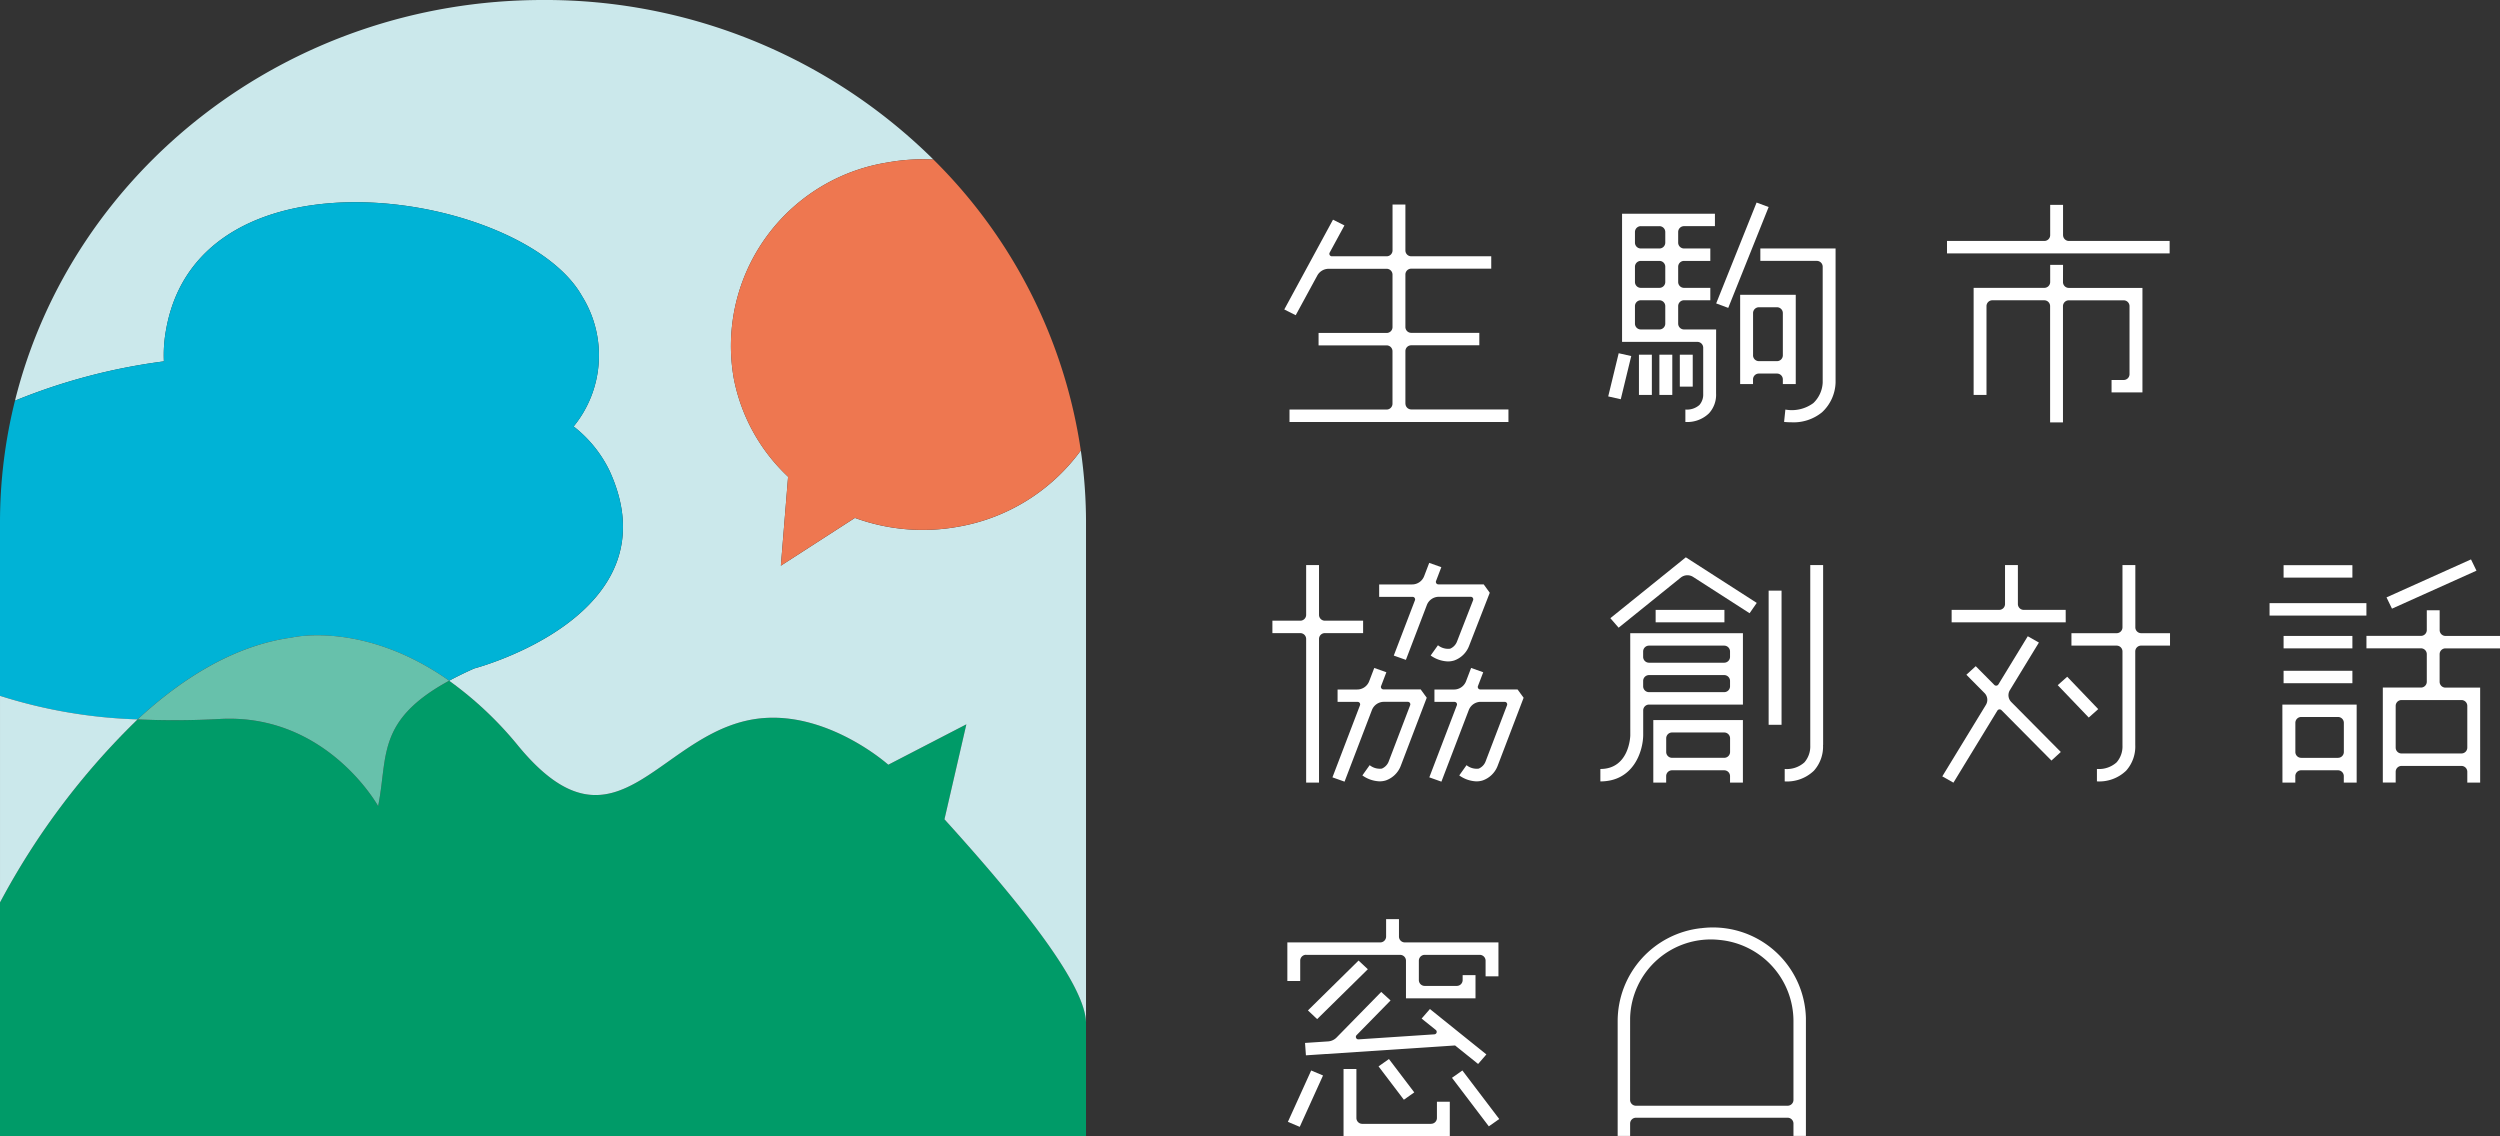 <svg xmlns="http://www.w3.org/2000/svg" xmlns:xlink="http://www.w3.org/1999/xlink" width="213.813" height="97.187" viewBox="0 0 213.813 97.187">
  <rect x="0" y="0" width="213.813" height="97.187" fill="#333333" stroke="none"/>
  <defs>
    <clipPath id="clip-path">
      <rect id="長方形_2" data-name="長方形 2" width="92.881" height="97.187" fill="none"/>
    </clipPath>
  </defs>
  <g id="グループ_232" data-name="グループ 232" transform="translate(-175.186 -69.422)">
    <g id="グループ_4" data-name="グループ 4" transform="translate(175.186 69.422)">
      <g id="グループ_3" data-name="グループ 3" clip-path="url(#clip-path)">
        <g id="グループ_2" data-name="グループ 2">
          <g id="グループ_1" data-name="グループ 1" clip-path="url(#clip-path)">
            <path id="パス_1" data-name="パス 1" d="M93.128,109.59v9.768H.247v-20A63.11,63.11,0,0,1,12.015,83.7a69.89,69.89,0,0,0,7.065-.037c9.111-.478,13.508,7.449,13.508,7.449.853-4.222-.192-7.308,6.071-10.72a30.828,30.828,0,0,1,5.92,5.584c8.627,10.444,12.169-1.841,21.127-2.4,5.651-.349,10.512,4,10.512,4L82.9,84.12l-1.873,8.124c5.861,6.461,11.991,13.879,12.105,17.346" transform="translate(-0.247 -22.172)" fill="#009b68"/>
            <path id="パス_2" data-name="パス 2" d="M93.545,44.971V87.665C93.431,84.2,87.3,76.78,81.44,70.318l1.873-8.124-6.677,3.455s-4.861-4.351-10.512-4c-8.959.558-12.5,12.842-21.127,2.4a30.844,30.844,0,0,0-5.92-5.583c.637-.344,1.351-.694,2.147-1.05,0,0,17.3-4.522,11.551-16.947a10.708,10.708,0,0,0-3.052-3.749,9.608,9.608,0,0,0,.7-11.18C45.416,16.7,17.72,12.095,14.86,28.483a11.912,11.912,0,0,0-.179,2.67A50.857,50.857,0,0,0,1.945,34.515C6.832,14.862,25.2.246,47.105.246A47.162,47.162,0,0,1,80.484,13.88l-.013.012a16.991,16.991,0,0,0-3.918.252A15.891,15.891,0,0,0,63.428,32.65a15.576,15.576,0,0,0,4.638,8.369l-.619,7.608,6.334-4.086a16.888,16.888,0,0,0,8.862.748A16.453,16.453,0,0,0,93.1,38.774a43.284,43.284,0,0,1,.446,6.2" transform="translate(-0.664 -0.246)" fill="#cbe8eb"/>
            <path id="パス_3" data-name="パス 3" d="M113.035,43.9a16.452,16.452,0,0,1-10.455,6.517,16.891,16.891,0,0,1-8.863-.749l-6.333,4.087L88,46.151a15.58,15.58,0,0,1-4.638-8.37A15.891,15.891,0,0,1,96.489,19.275a16.991,16.991,0,0,1,3.918-.251l.013-.012A43.959,43.959,0,0,1,113.035,43.9" transform="translate(-20.6 -5.377)" fill="#ee7750"/>
            <path id="パス_4" data-name="パス 4" d="M52.358,46.981C58.1,59.406,40.807,63.928,40.807,63.928c-.8.356-1.51.706-2.147,1.05C31.332,59.817,25.2,61.29,25.2,61.29c-4.95.669-9.436,3.528-13.189,7A43.121,43.121,0,0,1,.247,66.272V51.485A42.933,42.933,0,0,1,1.528,41.029a50.809,50.809,0,0,1,12.736-3.363A11.865,11.865,0,0,1,14.442,35C17.3,18.608,45,23.216,50.007,32.052a9.609,9.609,0,0,1-.7,11.18,10.717,10.717,0,0,1,3.052,3.749" transform="translate(-0.247 -6.76)" fill="#00b3d6"/>
            <path id="パス_5" data-name="パス 5" d="M42.493,78.928c-6.263,3.411-5.218,6.5-6.072,10.72,0,0-4.4-7.928-13.507-7.449a70.116,70.116,0,0,1-7.066.037c3.753-3.467,8.238-6.326,13.189-7,0,0,6.129-1.472,13.456,3.688" transform="translate(-4.081 -20.71)" fill="#67c1ab"/>
            <path id="パス_6" data-name="パス 6" d="M12.015,84.185A63.122,63.122,0,0,0,.248,99.844V82.172a43.111,43.111,0,0,0,11.767,2.013" transform="translate(-0.247 -22.66)" fill="#cbe8eb"/>
          </g>
        </g>
      </g>
    </g>
    <path id="パス_7" data-name="パス 7" d="M156.226,41.362V36.853a.5.5,0,0,1,.508-.489h5.814V35.3h-5.814a.5.5,0,0,1-.508-.489V30.3a.5.5,0,0,1,.508-.489h6.834V28.752h-6.834a.5.5,0,0,1-.508-.489V24.324h-1.1v3.939a.5.5,0,0,1-.508.489h-4.671a.213.213,0,0,1-.2-.311l1.265-2.328-.978-.492L145.867,33.3l.978.492,1.849-3.4a1.11,1.11,0,0,1,.978-.57h4.944a.5.5,0,0,1,.508.489v4.509a.5.5,0,0,1-.508.489H148.8v1.063h5.814a.5.5,0,0,1,.508.489v4.509a.5.5,0,0,1-.508.489h-8.3v1.063h18.725V41.851h-8.3a.5.5,0,0,1-.508-.489" transform="translate(139.157 62.589)" fill="#fff"/>
    <path id="パス_8" data-name="パス 8" d="M192.212,35.308h-2.738a.5.5,0,0,1-.508-.489V33.3a.5.5,0,0,1,.508-.489h2.241V31.75h-2.241a.5.5,0,0,1-.508-.489V29.934a.5.5,0,0,1,.508-.489h2.241V28.382h-2.241a.5.5,0,0,1-.508-.489v-.931a.5.5,0,0,1,.508-.489h2.636V25.411h-7.943V36.37H190.6a.5.5,0,0,1,.507.488l0,3.971a1.352,1.352,0,0,1-.325.939,1.614,1.614,0,0,1-1.2.389v1.063a2.667,2.667,0,0,0,2.018-.739,2.339,2.339,0,0,0,.608-1.693Zm-4.857-3.558h-1.577a.5.5,0,0,1-.508-.489V29.934a.5.5,0,0,1,.508-.489h1.577a.5.5,0,0,1,.508.489v1.327a.5.5,0,0,1-.508.489m.508-4.787v.931a.5.5,0,0,1-.508.489h-1.577a.5.5,0,0,1-.508-.489v-.931a.5.5,0,0,1,.508-.489h1.577a.5.5,0,0,1,.508.489m-2.085,5.85h1.577a.5.5,0,0,1,.508.489v1.517a.5.5,0,0,1-.508.489h-1.577a.5.5,0,0,1-.508-.489V33.3a.5.5,0,0,1,.508-.489" transform="translate(129.746 62.291)" fill="#fff"/>
    <rect id="長方形_3" data-name="長方形 3" width="1.104" height="2.73" transform="translate(318.853 99.758)" fill="#fff"/>
    <rect id="長方形_4" data-name="長方形 4" width="1.104" height="3.441" transform="translate(317.105 99.757)" fill="#fff"/>
    <rect id="長方形_5" data-name="長方形 5" width="1.104" height="3.441" transform="translate(315.357 99.757)" fill="#fff"/>
    <path id="パス_91" data-name="パス 91" d="M0,0,3.8.032l.009,1.1L.009,1.1Z" transform="translate(312.729 103.325) rotate(-76.847)" fill="#fff"/>
    <path id="パス_92" data-name="パス 92" d="M0,0,9.292.119l.014,1.1L.014,1.1Z" transform="translate(321.963 95.372) rotate(-68.905)" fill="#fff"/>
    <path id="パス_9" data-name="パス 9" d="M199.846,29.5v1.063h4.824a.5.5,0,0,1,.508.489v9.921a2.579,2.579,0,0,1-.8,1.751,3.1,3.1,0,0,1-2.392.554l-.109,1.057q.331.032.641.032a3.839,3.839,0,0,0,2.608-.861,3.614,3.614,0,0,0,1.154-2.531V29.5Z" transform="translate(125.894 61.172)" fill="#fff"/>
    <path id="パス_10" data-name="パス 10" d="M202.312,42.588V34.956h-4.755v7.632h1.1v-.408a.5.5,0,0,1,.508-.489H200.7a.5.5,0,0,1,.508.489v.408Zm-3.651-2.448V36.508a.5.5,0,0,1,.508-.488H200.7a.5.5,0,0,1,.508.488V40.14a.5.5,0,0,1-.508.489h-1.533a.5.5,0,0,1-.508-.489" transform="translate(126.456 59.68)" fill="#fff"/>
    <path id="パス_11" data-name="パス 11" d="M230.934,26.962v-2.6h-1.1v2.6a.5.5,0,0,1-.508.489h-8.316v1.063h19.041V27.451h-8.606a.5.5,0,0,1-.508-.489" transform="translate(120.694 62.579)" fill="#fff"/>
    <path id="パス_12" data-name="パス 12" d="M231.677,31.426h-1.1v1.48a.5.5,0,0,1-.508.489H224.03v9.158h1.1V34.947a.5.5,0,0,1,.508-.489h4.425a.5.5,0,0,1,.508.489V44.9h1.1v-9.95a.5.5,0,0,1,.508-.489h4.677a.5.5,0,0,1,.507.489v5.836a.5.5,0,0,1-.507.489h-1.03v1.063h2.642V33.4h-6.288a.5.5,0,0,1-.508-.489Z" transform="translate(119.951 60.646)" fill="#fff"/>
    <path id="パス_13" data-name="パス 13" d="M152.276,72.595V71.532h-3.263a.5.5,0,0,1-.508-.489v-4.27h-1.1v4.27a.5.5,0,0,1-.508.489h-2.379v1.063h2.379a.5.5,0,0,1,.508.489V85.377h1.1V73.083a.5.5,0,0,1,.508-.489Z" transform="translate(139.49 50.975)" fill="#fff"/>
    <path id="パス_14" data-name="パス 14" d="M157.875,74.446l1.036.368,1.794-4.695a1.1,1.1,0,0,1,1.036-.7h2.712a.214.214,0,0,1,.207.288l-1.39,3.57a1.086,1.086,0,0,1-.574.58,1.377,1.377,0,0,1-1.042-.295l-.624.877a2.7,2.7,0,0,0,1.469.508,1.823,1.823,0,0,0,.539-.08,2.123,2.123,0,0,0,1.266-1.218l1.78-4.574-.517-.718h-3.872a.213.213,0,0,1-.207-.285l.454-1.187-1.036-.367-.437,1.144a1.1,1.1,0,0,1-1.036.7h-2.808v1.063h2.855a.214.214,0,0,1,.207.286Z" transform="translate(136.514 51.044)" fill="#fff"/>
    <path id="パス_15" data-name="パス 15" d="M155.487,80.441l.453-1.186-1.035-.368-.437,1.144a1.1,1.1,0,0,1-1.036.7h-1.664V81.79h1.711a.214.214,0,0,1,.207.286l-2.358,6.168,1.036.368,2.342-6.127a1.1,1.1,0,0,1,1.035-.7h2.029a.213.213,0,0,1,.207.285l-1.849,4.846a1.086,1.086,0,0,1-.574.58,1.385,1.385,0,0,1-1.042-.295l-.624.877a2.7,2.7,0,0,0,1.469.508,1.823,1.823,0,0,0,.539-.08,2.121,2.121,0,0,0,1.266-1.222l2.231-5.849-.518-.714h-3.182a.214.214,0,0,1-.207-.286" transform="translate(137.815 47.661)" fill="#fff"/>
    <path id="パス_16" data-name="パス 16" d="M169.86,80.727h-3.183a.214.214,0,0,1-.207-.286l.453-1.186-1.036-.368-.437,1.145a1.1,1.1,0,0,1-1.035.7h-1.664V81.79h1.711a.214.214,0,0,1,.207.286l-2.357,6.168,1.035.368,2.342-6.126a1.1,1.1,0,0,1,1.035-.7h2.03a.214.214,0,0,1,.207.286l-1.849,4.845a1.086,1.086,0,0,1-.574.58,1.383,1.383,0,0,1-1.042-.295l-.623.877a2.694,2.694,0,0,0,1.469.509,1.792,1.792,0,0,0,.538-.081,2.118,2.118,0,0,0,1.266-1.222l2.232-5.848Z" transform="translate(135.116 47.661)" fill="#fff"/>
    <path id="パス_17" data-name="パス 17" d="M182.84,71.068l.708.814,5.315-4.287a.908.908,0,0,1,1.057-.055l4.828,3.105.613-.883-6.066-3.9Z" transform="translate(130.072 51.224)" fill="#fff"/>
    <rect id="長方形_8" data-name="長方形 8" width="5.883" height="1.063" transform="translate(316.785 121.583)" fill="#fff"/>
    <path id="パス_18" data-name="パス 18" d="M184.267,83.528c0,.118-.1,2.88-2.559,2.88v1.063c2.838,0,3.636-2.566,3.663-3.932v-2.15a.5.5,0,0,1,.507-.489H193.9V74.794h-9.638Zm1.1-4.18v-.481a.5.5,0,0,1,.507-.489h6.416a.5.5,0,0,1,.508.489v.481a.5.5,0,0,1-.508.489h-6.416a.5.5,0,0,1-.507-.489m7.43-3v.482a.5.5,0,0,1-.508.489h-6.416a.5.5,0,0,1-.507-.489v-.482a.5.5,0,0,1,.507-.489h6.416a.5.5,0,0,1,.508.489" transform="translate(130.35 48.781)" fill="#fff"/>
    <rect id="長方形_9" data-name="長方形 9" width="1.104" height="11.474" transform="translate(326.449 119.936)" fill="#fff"/>
    <path id="パス_19" data-name="パス 19" d="M205.895,82.16V66.773h-1.1l0,15.429a2.077,2.077,0,0,1-.5,1.446,2.258,2.258,0,0,1-1.686.566v1.063a3.31,3.31,0,0,0,2.5-.917,3.094,3.094,0,0,0,.778-2.2" transform="translate(125.214 50.975)" fill="#fff"/>
    <path id="パス_20" data-name="パス 20" d="M187.71,90.371h1.1v-.565a.5.5,0,0,1,.508-.488h4.447a.5.5,0,0,1,.508.488v.565h1.1V85.022H187.71Zm6.566-3.8v1.192a.5.5,0,0,1-.508.488h-4.447a.5.5,0,0,1-.508-.488V86.574a.5.5,0,0,1,.508-.489h4.447a.5.5,0,0,1,.508.489" transform="translate(128.875 45.983)" fill="#fff"/>
    <path id="パス_21" data-name="パス 21" d="M231.29,70.607h-3.58a.5.5,0,0,1-.508-.489V66.773h-1.1v3.345a.5.5,0,0,1-.508.489h-4.058V71.67h9.757Z" transform="translate(120.564 50.975)" fill="#fff"/>
    <path id="パス_22" data-name="パス 22" d="M228.74,75.694l-.952-.539-2.514,4.121a.225.225,0,0,1-.35.039l-1.587-1.6-.8.733,1.546,1.56a.826.826,0,0,1,.123,1.018l-3.729,6.113.952.539,3.759-6.163a.226.226,0,0,1,.35-.039l4.274,4.311.8-.734-4.232-4.269a.827.827,0,0,1-.123-1.018Z" transform="translate(120.824 48.682)" fill="#fff"/>
    <path id="パス_23" data-name="パス 23" d="M243.55,73.663V72.6h-2.459a.5.5,0,0,1-.507-.489V66.774h-1.1v5.338a.5.5,0,0,1-.508.489h-3.857v1.063h3.857a.5.5,0,0,1,.508.489V82.2a2.072,2.072,0,0,1-.5,1.446,2.256,2.256,0,0,1-1.685.566v1.063a3.312,3.312,0,0,0,2.5-.917,3.094,3.094,0,0,0,.778-2.2V74.152a.5.5,0,0,1,.507-.489Z" transform="translate(117.227 50.975)" fill="#fff"/>
    <path id="パス_93" data-name="パス 93" d="M0,0,1.085.02l.072,3.834L.072,3.834Z" transform="matrix(0.735, -0.678, 0.678, 0.735, 351.174, 128.021)" fill="#fff"/>
    <rect id="長方形_11" data-name="長方形 11" width="5.885" height="1.063" transform="translate(370.49 117.759)" fill="#fff"/>
    <rect id="長方形_12" data-name="長方形 12" width="5.885" height="1.063" transform="translate(370.49 123.811)" fill="#fff"/>
    <rect id="長方形_13" data-name="長方形 13" width="5.885" height="1.063" transform="translate(370.49 126.791)" fill="#fff"/>
    <rect id="長方形_14" data-name="長方形 14" width="8.284" height="1.063" transform="translate(369.29 121.006)" fill="#fff"/>
    <path id="パス_24" data-name="パス 24" d="M259.046,89.871h1.1v-.564a.5.5,0,0,1,.507-.489h3.132a.5.5,0,0,1,.508.489v.564h1.1V83.2h-6.354Zm5.251-5.122v2.517a.5.5,0,0,1-.508.488h-3.132a.5.5,0,0,1-.507-.488V84.749a.5.5,0,0,1,.507-.489h3.132a.5.5,0,0,1,.508.489" transform="translate(111.347 46.482)" fill="#fff"/>
    <path id="パス_94" data-name="パス 94" d="M0,0,7.922.113l.016,1.071L.016,1.071Z" transform="translate(379.293 120.514) rotate(-25.024)" fill="#fff"/>
    <path id="パス_25" data-name="パス 25" d="M279.992,75.357V74.294h-4.653a.5.5,0,0,1-.508-.489V72.1h-1.1v1.7a.5.5,0,0,1-.508.489h-4.653v1.063h4.653a.5.5,0,0,1,.508.489v2.379a.5.5,0,0,1-.508.489h-3.253v8.123h1.1V85.9a.5.5,0,0,1,.508-.489h5.109a.5.5,0,0,1,.508.489v.939h1.1V78.714h-2.959a.5.5,0,0,1-.508-.489V75.846a.5.5,0,0,1,.508-.489Zm-3.305,8.989h-5.109a.5.5,0,0,1-.508-.489V80.265a.5.5,0,0,1,.508-.489h5.109a.5.5,0,0,1,.508.489v3.591a.5.5,0,0,1-.508.489" transform="translate(109.007 49.517)" fill="#fff"/>
    <path id="パス_26" data-name="パス 26" d="M147.826,111.518h8.026a.5.5,0,0,1,.508.489v3.23h5.947v-1.986h-1.1v.434a.5.5,0,0,1-.508.488H157.97a.5.5,0,0,1-.508-.488v-1.679a.5.5,0,0,1,.508-.489h4.691a.5.5,0,0,1,.508.489v1.347h1.1v-2.9h-8a.5.5,0,0,1-.508-.489v-1.5h-1.1v1.5a.5.5,0,0,1-.508.489h-7.938v3.3h1.1v-1.752a.5.5,0,0,1,.508-.489" transform="translate(139.072 39.569)" fill="#fff"/>
    <path id="パス_95" data-name="パス 95" d="M0,0,6.078.114,6.1,1.2.02,1.083Z" transform="matrix(0.699, -0.715, 0.715, 0.699, 287.048, 155.839)" fill="#fff"/>
    <path id="パス_27" data-name="パス 27" d="M163.022,123.192l.707-.816-4.83-3.883-.708.816,1.212.974a.211.211,0,0,1-.126.375l-6.476.429a.212.212,0,0,1-.176-.357l2.91-2.97-.8-.729-3.82,3.9a1.12,1.12,0,0,1-.727.331l-1.969.131.076,1.06,12.757-.844Z" transform="translate(138.58 37.226)" fill="#fff"/>
    <path id="パス_96" data-name="パス 96" d="M0,0,4.823.067l.015,1.1L.015,1.1Z" transform="translate(285.333 165.369) rotate(-66.415)" fill="#fff"/>
    <path id="パス_28" data-name="パス 28" d="M160.059,130.8h-5.865a.5.5,0,0,1-.508-.489v-4.2h-1.1v5.747h9.087v-2.946h-1.1v1.395a.5.5,0,0,1-.508.489" transform="translate(137.507 34.739)" fill="#fff"/>
    <path id="パス_97" data-name="パス 97" d="M0,0,1.089.019,1.154,3.6.065,3.583Z" transform="matrix(0.807, -0.59, 0.59, 0.807, 293.086, 160.624)" fill="#fff"/>
    <path id="パス_98" data-name="パス 98" d="M0,0,1.089.019l.094,5.212L.094,5.212Z" transform="matrix(0.807, -0.59, 0.59, 0.807, 299.367, 161.602)" fill="#fff"/>
    <path id="パス_29" data-name="パス 29" d="M190.8,109.508a8,8,0,0,0-7.132,7.927v9.84h1.065v-1.068a.5.5,0,0,1,.508-.488h12.955a.5.5,0,0,1,.507.488v1.068h1.065V117.211a7.952,7.952,0,0,0-8.968-7.7m-6.067,7.7a6.9,6.9,0,0,1,7.627-6.7,6.975,6.975,0,0,1,6.343,6.926v6.767a.5.5,0,0,1-.507.489H185.239a.5.5,0,0,1-.508-.489Z" transform="translate(129.869 39.297)" fill="#fff"/>
  </g>
</svg>
